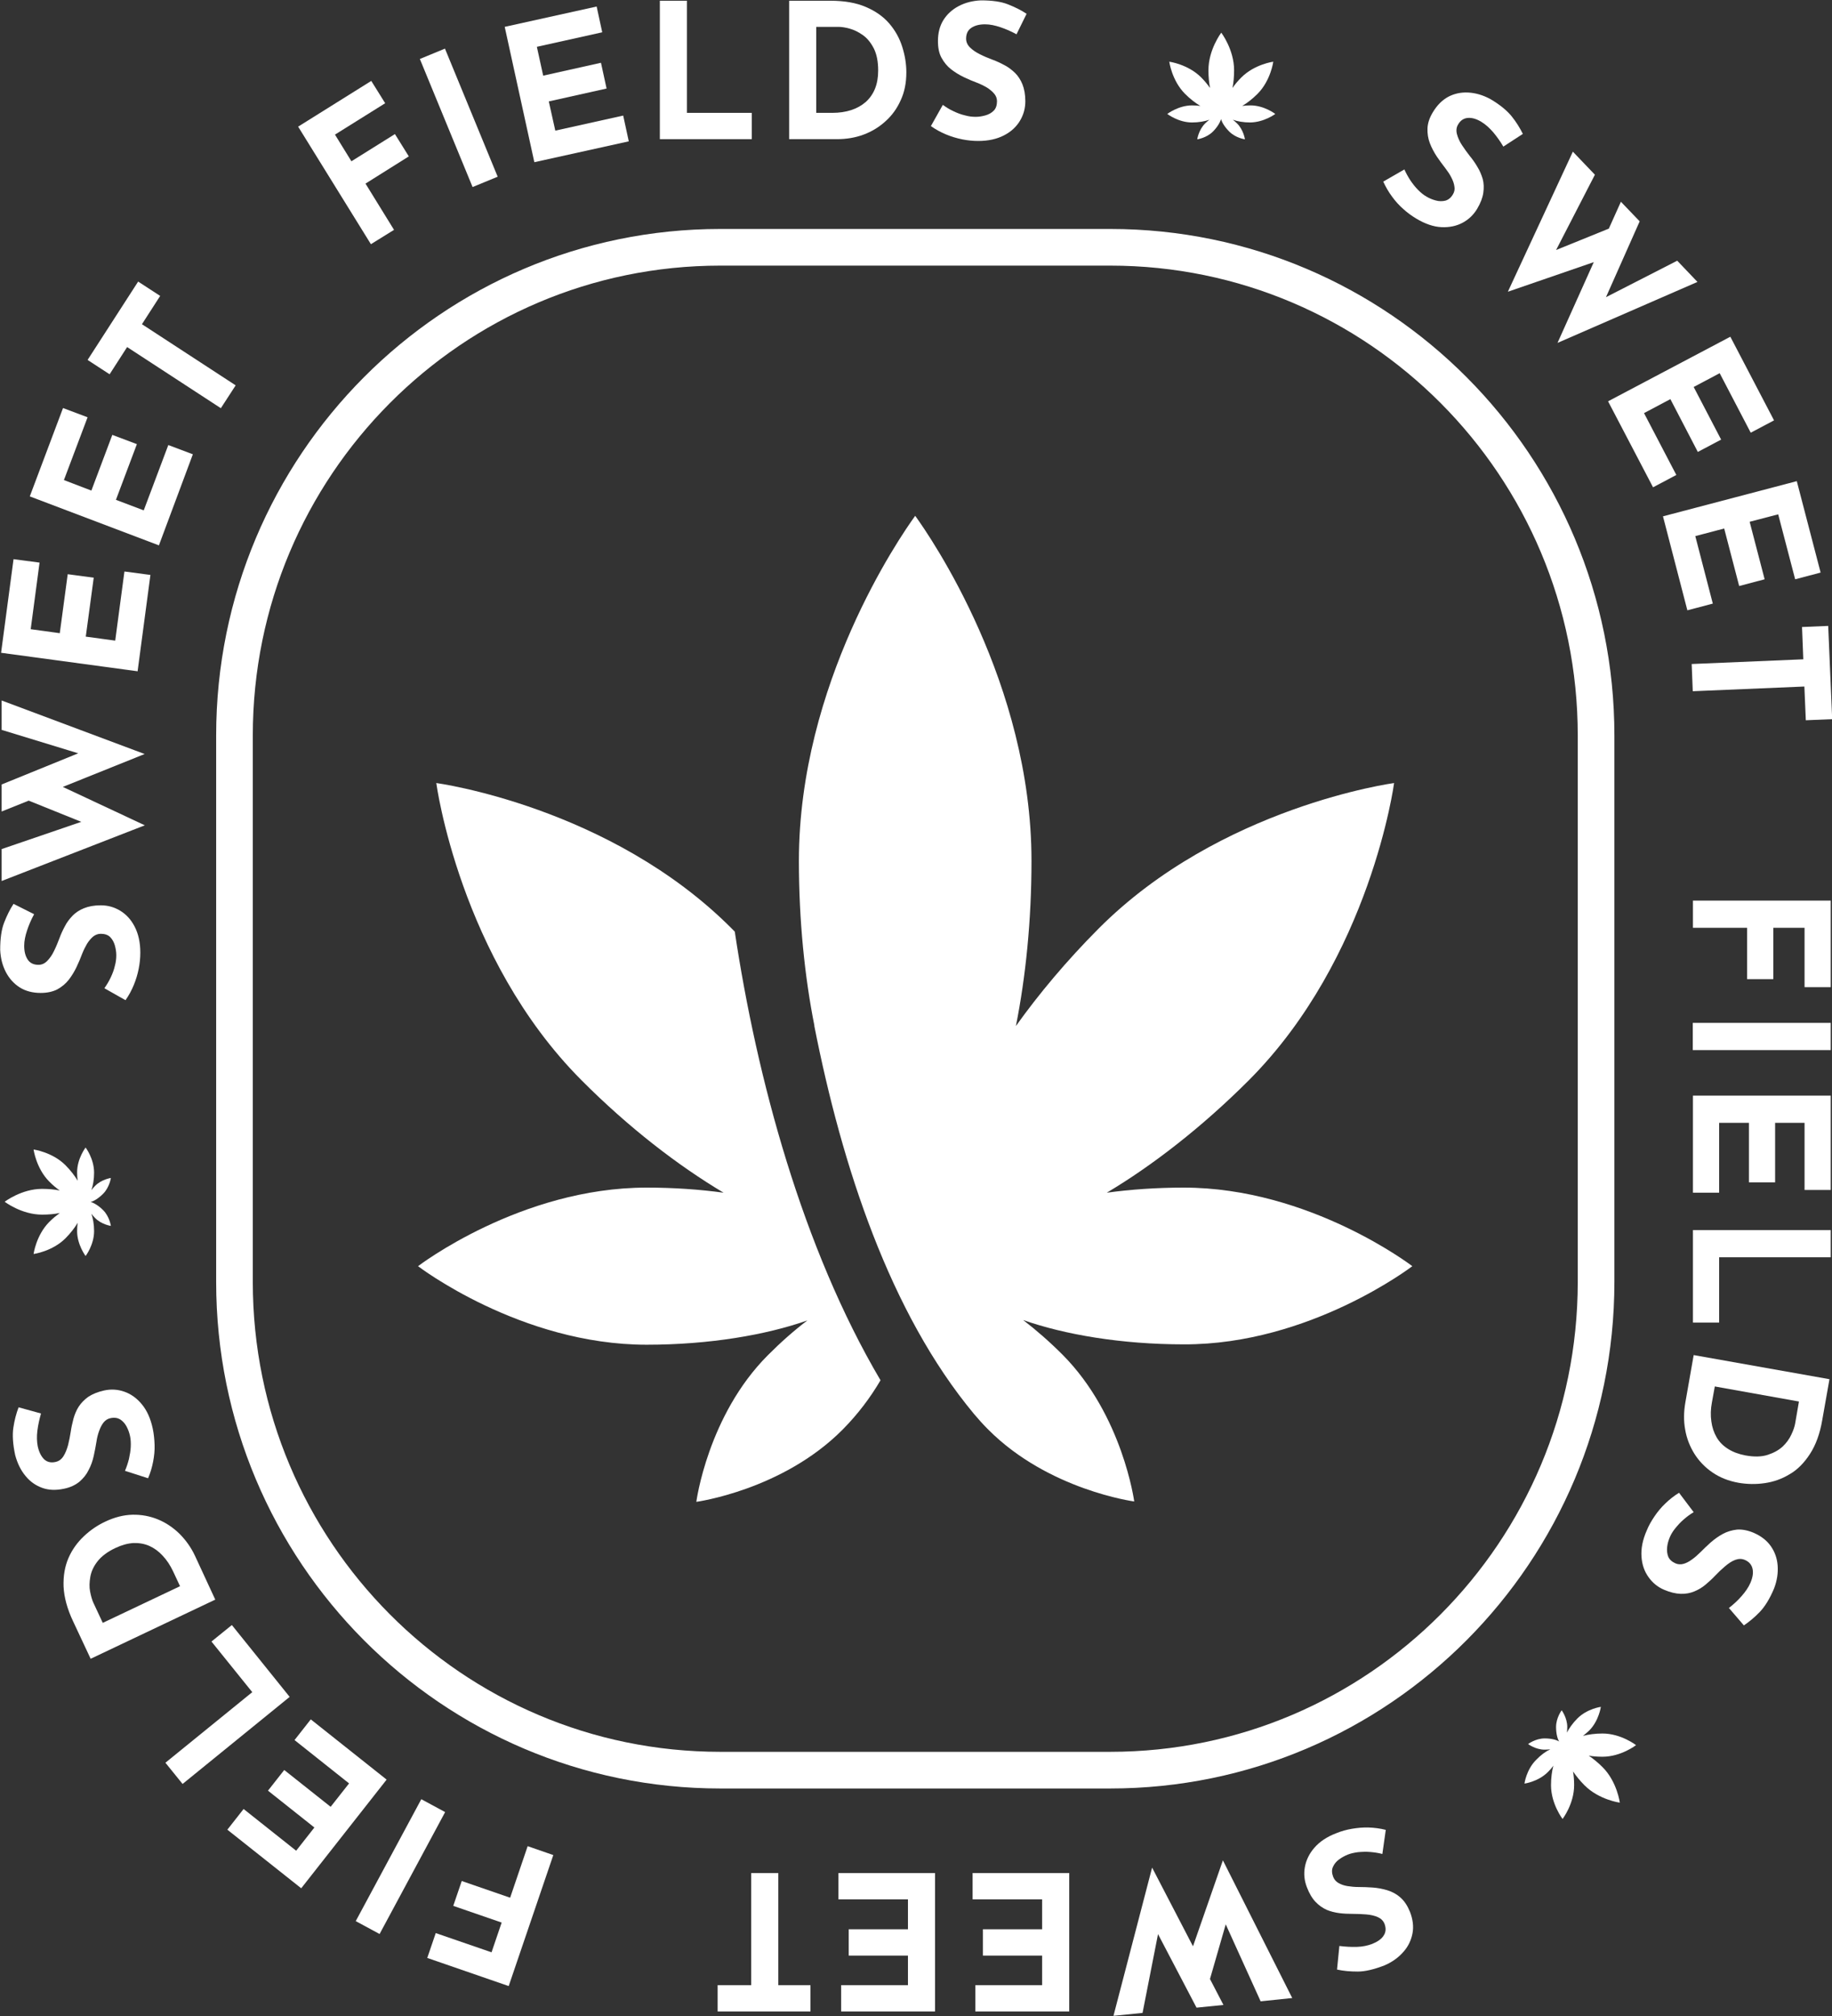 <svg width="100" height="110" viewBox="0 0 100 110" fill="none" xmlns="http://www.w3.org/2000/svg">
<rect x="0" y="0" width="100" height="110" fill="#333333" stroke="none"/>
<g clip-path="url(#clip0_15_195)">
<path d="M60.601 96.586H39.32C24.677 96.586 12.799 84.664 12.799 69.948V40.131C12.799 25.415 24.677 13.493 39.32 13.493H60.601C75.245 13.493 87.122 25.415 87.122 40.131V69.957C87.113 84.674 75.235 96.586 60.601 96.586Z" stroke="white" stroke-width="2"/>
<path d="M1.863 49.882C1.705 50.169 1.577 50.466 1.479 50.763C1.38 51.06 1.321 51.337 1.321 51.605C1.321 51.931 1.39 52.179 1.518 52.367C1.646 52.555 1.843 52.644 2.1 52.644C2.277 52.644 2.435 52.575 2.573 52.436C2.711 52.297 2.839 52.119 2.947 51.892C3.056 51.674 3.154 51.436 3.243 51.199C3.322 50.981 3.42 50.763 3.539 50.545C3.647 50.328 3.795 50.139 3.963 49.961C4.13 49.793 4.337 49.654 4.584 49.556C4.83 49.456 5.136 49.397 5.5 49.397C5.885 49.397 6.24 49.496 6.565 49.694C6.89 49.892 7.156 50.179 7.353 50.565C7.551 50.951 7.659 51.416 7.659 51.981C7.659 52.268 7.629 52.565 7.57 52.862C7.511 53.159 7.422 53.456 7.304 53.743C7.186 54.03 7.038 54.307 6.851 54.574L5.697 53.921C5.826 53.743 5.944 53.545 6.042 53.337C6.141 53.129 6.22 52.921 6.269 52.703C6.328 52.495 6.348 52.297 6.348 52.119C6.348 51.941 6.318 51.763 6.269 51.585C6.22 51.407 6.131 51.248 6.013 51.129C5.895 51.011 5.717 50.951 5.5 50.951C5.352 50.951 5.214 51.001 5.086 51.1C4.968 51.199 4.85 51.337 4.751 51.496C4.653 51.664 4.564 51.842 4.485 52.04C4.396 52.278 4.298 52.515 4.179 52.763C4.061 53.01 3.923 53.238 3.756 53.456C3.588 53.673 3.381 53.842 3.135 53.98C2.888 54.109 2.583 54.178 2.218 54.178C1.784 54.178 1.4 54.079 1.084 53.881C0.769 53.683 0.513 53.406 0.325 53.05C0.138 52.694 0.03 52.288 0.01 51.822C0.01 51.209 0.079 50.714 0.227 50.337C0.375 49.961 0.542 49.615 0.739 49.318L1.863 49.882Z" fill="white"/>
<path d="M0.089 44.279V42.804L4.662 40.944L4.623 41.211L0.089 39.825V38.221L7.896 41.142L0.089 44.279ZM0.089 48.071V46.329L4.81 44.715L4.712 44.953L1.222 43.547L3.253 42.854L7.905 45.032L0.089 48.071Z" fill="white"/>
<path d="M0.059 35.618L0.739 30.51L2.159 30.698L1.676 34.331L3.263 34.549L3.696 31.331L5.116 31.52L4.682 34.737L6.289 34.955L6.792 31.183L8.211 31.371L7.511 36.627L0.059 35.618Z" fill="white"/>
<path d="M1.626 27.085L3.44 22.264L4.781 22.768L3.489 26.194L4.988 26.768L6.131 23.729L7.472 24.234L6.328 27.273L7.846 27.847L9.187 24.283L10.527 24.788L8.674 29.757L1.626 27.085Z" fill="white"/>
<path d="M4.781 19.64L7.541 15.364L8.743 16.146L7.748 17.69L12.864 21.026L12.055 22.273L6.939 18.937L5.983 20.422L4.781 19.64Z" fill="white"/>
<path d="M16.274 6.91L20.266 4.415L21.025 5.633L18.285 7.345L19.182 8.8L21.557 7.316L22.316 8.533L19.951 10.018L21.508 12.542L20.246 13.324L16.274 6.91Z" fill="white"/>
<path d="M22.918 3.218L24.288 2.653L27.166 9.642L25.796 10.206L22.918 3.218Z" fill="white"/>
<path d="M27.55 1.465L32.568 0.356L32.873 1.762L29.305 2.554L29.65 4.128L32.804 3.425L33.11 4.831L29.956 5.534L30.311 7.128L34.017 6.306L34.322 7.712L29.167 8.85L27.55 1.465Z" fill="white"/>
<path d="M36.018 0.04H37.496V6.158H41.035V7.593H36.018V0.04Z" fill="white"/>
<path d="M43.075 7.603V0.04H45.323C46.082 0.04 46.722 0.149 47.255 0.377C47.787 0.604 48.211 0.901 48.536 1.277C48.861 1.654 49.098 2.079 49.246 2.545C49.394 3.01 49.473 3.475 49.473 3.95C49.473 4.514 49.374 5.019 49.167 5.465C48.97 5.91 48.694 6.296 48.339 6.613C47.994 6.93 47.59 7.177 47.136 7.346C46.683 7.514 46.2 7.593 45.688 7.593H43.075V7.603ZM44.554 6.158H45.431C45.806 6.158 46.151 6.108 46.456 6.009C46.762 5.91 47.028 5.762 47.245 5.574C47.462 5.386 47.639 5.138 47.758 4.851C47.876 4.564 47.935 4.227 47.935 3.851C47.935 3.356 47.856 2.96 47.698 2.644C47.541 2.337 47.343 2.089 47.107 1.921C46.87 1.753 46.634 1.634 46.387 1.565C46.141 1.495 45.934 1.466 45.766 1.466H44.554V6.158Z" fill="white"/>
<path d="M55.486 1.871C55.2 1.713 54.904 1.584 54.608 1.485C54.312 1.386 54.036 1.327 53.77 1.327C53.445 1.327 53.199 1.396 53.011 1.525C52.824 1.653 52.735 1.851 52.735 2.109C52.735 2.287 52.804 2.445 52.942 2.584C53.08 2.723 53.268 2.851 53.484 2.96C53.701 3.069 53.938 3.168 54.175 3.257C54.391 3.336 54.608 3.435 54.825 3.554C55.042 3.663 55.229 3.811 55.407 3.98C55.574 4.148 55.712 4.356 55.811 4.603C55.909 4.851 55.968 5.158 55.968 5.524C55.968 5.91 55.87 6.266 55.673 6.593C55.476 6.92 55.19 7.187 54.805 7.385C54.421 7.583 53.958 7.692 53.396 7.692C53.11 7.692 52.814 7.662 52.519 7.603C52.223 7.543 51.927 7.454 51.641 7.336C51.355 7.217 51.079 7.068 50.813 6.88L51.464 5.722C51.641 5.851 51.828 5.969 52.045 6.068C52.252 6.167 52.459 6.247 52.676 6.296C52.883 6.356 53.08 6.375 53.258 6.375C53.435 6.375 53.613 6.346 53.79 6.296C53.968 6.247 54.125 6.158 54.243 6.039C54.362 5.92 54.421 5.742 54.421 5.524C54.421 5.375 54.372 5.237 54.273 5.118C54.175 4.999 54.036 4.881 53.879 4.782C53.711 4.683 53.534 4.593 53.327 4.514C53.09 4.425 52.854 4.326 52.607 4.207C52.361 4.089 52.134 3.95 51.917 3.782C51.7 3.613 51.533 3.406 51.395 3.158C51.257 2.911 51.198 2.604 51.198 2.237C51.198 1.802 51.296 1.416 51.493 1.099C51.691 0.782 51.967 0.525 52.321 0.337C52.676 0.149 53.08 0.04 53.544 0.02C54.155 0.02 54.648 0.089 55.022 0.238C55.397 0.386 55.742 0.555 56.037 0.753L55.486 1.871Z" fill="white"/>
<path d="M82.06 7.999C81.893 7.712 81.705 7.454 81.508 7.217C81.301 6.979 81.094 6.791 80.867 6.653C80.591 6.484 80.345 6.415 80.118 6.435C79.892 6.455 79.714 6.573 79.586 6.801C79.497 6.95 79.478 7.128 79.527 7.316C79.576 7.504 79.665 7.712 79.803 7.92C79.941 8.128 80.089 8.335 80.246 8.533C80.394 8.712 80.532 8.91 80.651 9.117C80.779 9.325 80.867 9.543 80.936 9.771C80.996 9.998 81.005 10.256 80.966 10.523C80.927 10.79 80.818 11.078 80.631 11.394C80.434 11.721 80.168 11.978 79.832 12.156C79.497 12.335 79.113 12.414 78.679 12.394C78.245 12.374 77.792 12.216 77.309 11.929C77.063 11.78 76.826 11.612 76.599 11.404C76.373 11.206 76.166 10.979 75.988 10.731C75.801 10.483 75.643 10.206 75.505 9.909L76.658 9.246C76.747 9.444 76.856 9.642 76.984 9.84C77.112 10.028 77.25 10.206 77.408 10.365C77.565 10.523 77.713 10.642 77.871 10.731C78.019 10.82 78.186 10.889 78.374 10.939C78.551 10.988 78.728 10.988 78.896 10.949C79.064 10.899 79.202 10.79 79.31 10.602C79.389 10.474 79.418 10.325 79.389 10.177C79.369 10.018 79.31 9.85 79.221 9.682C79.133 9.504 79.014 9.335 78.886 9.167C78.728 8.969 78.581 8.761 78.423 8.533C78.275 8.306 78.147 8.068 78.048 7.811C77.95 7.553 77.91 7.286 77.92 7.009C77.93 6.722 78.029 6.425 78.216 6.118C78.443 5.742 78.719 5.465 79.044 5.286C79.379 5.108 79.744 5.029 80.138 5.049C80.542 5.069 80.946 5.187 81.35 5.405C81.873 5.712 82.257 6.029 82.514 6.346C82.77 6.662 82.967 6.989 83.125 7.306L82.06 7.999Z" fill="white"/>
<path d="M85.855 8.276L87.058 9.533L84.761 13.988L84.672 13.75L88.162 12.335L87.166 14.245L82.307 15.918L85.855 8.276ZM88.477 11.008L89.502 12.077L87.491 16.601L87.334 16.383L91.552 14.225L92.656 15.383L85.017 18.71L88.477 11.008Z" fill="white"/>
<path d="M94.451 18.373L96.836 22.937L95.564 23.61L93.869 20.363L92.45 21.115L93.948 23.986L92.676 24.659L91.178 21.778L89.739 22.541L91.503 25.916L90.232 26.589L87.777 21.897L94.451 18.373Z" fill="white"/>
<path d="M98.078 26.253L99.379 31.242L97.989 31.608L97.063 28.064L95.505 28.47L96.323 31.608L94.933 31.975L94.115 28.837L92.538 29.252L93.494 32.935L92.105 33.301L90.774 28.173L98.078 26.253Z" fill="white"/>
<path d="M99.793 34.152L100.01 39.24L98.571 39.3L98.492 37.459L92.4 37.716L92.341 36.231L98.433 35.974L98.364 34.212L99.793 34.152Z" fill="white"/>
<path d="M99.931 49.14V53.862H98.502V50.624H96.796V53.426H95.367V50.624H92.41V49.14H99.931Z" fill="white"/>
<path d="M99.931 55.812V57.297H92.4V55.812H99.931Z" fill="white"/>
<path d="M99.931 59.772V64.929H98.502V61.266H96.895V64.513H95.466V61.266H93.839V65.078H92.41V59.781H99.931V59.772Z" fill="white"/>
<path d="M99.931 67.117V68.602H93.839V72.165H92.41V67.117H99.931Z" fill="white"/>
<path d="M92.45 73.938L99.862 75.254L99.468 77.481C99.34 78.234 99.113 78.847 98.797 79.333C98.482 79.818 98.117 80.194 97.684 80.441C97.26 80.699 96.806 80.857 96.323 80.926C95.84 80.996 95.367 80.986 94.904 80.907C94.352 80.808 93.879 80.62 93.475 80.342C93.07 80.065 92.745 79.728 92.489 79.323C92.243 78.927 92.065 78.481 91.986 78.006C91.897 77.521 91.907 77.036 91.996 76.521L92.45 73.938ZM93.603 75.65L93.445 76.521C93.376 76.888 93.366 77.234 93.415 77.561C93.455 77.877 93.553 78.165 93.701 78.422C93.849 78.679 94.056 78.887 94.322 79.055C94.588 79.224 94.904 79.343 95.269 79.412C95.752 79.501 96.156 79.491 96.491 79.382C96.826 79.273 97.092 79.125 97.309 78.927C97.516 78.729 97.674 78.511 97.782 78.273C97.891 78.046 97.96 77.838 97.989 77.669L98.196 76.472L93.603 75.65Z" fill="white"/>
<path d="M94.372 87.737C94.628 87.539 94.864 87.321 95.071 87.083C95.278 86.846 95.436 86.618 95.545 86.371C95.673 86.074 95.712 85.816 95.663 85.599C95.614 85.381 95.476 85.212 95.239 85.113C95.071 85.044 94.904 85.044 94.717 85.113C94.529 85.183 94.352 85.302 94.155 85.47C93.968 85.628 93.78 85.806 93.613 85.984C93.455 86.153 93.278 86.311 93.09 86.47C92.903 86.628 92.696 86.747 92.479 86.836C92.262 86.925 92.016 86.974 91.74 86.965C91.464 86.955 91.168 86.885 90.843 86.747C90.488 86.598 90.202 86.361 89.985 86.054C89.758 85.737 89.63 85.371 89.601 84.935C89.571 84.5 89.66 84.025 89.887 83.51C89.995 83.242 90.143 82.985 90.311 82.738C90.478 82.49 90.675 82.252 90.902 82.035C91.129 81.817 91.375 81.619 91.651 81.451L92.45 82.51C92.262 82.619 92.075 82.757 91.907 82.906C91.73 83.054 91.582 83.223 91.444 83.391C91.306 83.559 91.207 83.728 91.138 83.896C91.07 84.064 91.02 84.232 91.001 84.42C90.981 84.609 91.001 84.777 91.06 84.935C91.129 85.094 91.257 85.212 91.454 85.302C91.592 85.361 91.74 85.371 91.888 85.331C92.035 85.292 92.193 85.212 92.351 85.094C92.509 84.985 92.666 84.846 92.814 84.698C92.992 84.519 93.179 84.341 93.376 84.163C93.583 83.985 93.8 83.826 94.037 83.698C94.273 83.569 94.539 83.49 94.815 83.46C95.101 83.44 95.407 83.5 95.732 83.638C96.136 83.817 96.442 84.054 96.658 84.361C96.875 84.668 97.003 85.024 97.033 85.42C97.063 85.826 97.003 86.242 96.836 86.677C96.599 87.242 96.333 87.667 96.057 87.954C95.781 88.242 95.485 88.489 95.19 88.687L94.372 87.737Z" fill="white"/>
<path d="M73.11 106.179C73.435 106.219 73.751 106.238 74.066 106.229C74.382 106.219 74.657 106.159 74.894 106.07C75.19 105.951 75.407 105.803 75.525 105.615C75.653 105.427 75.663 105.209 75.574 104.971C75.505 104.803 75.387 104.684 75.21 104.605C75.032 104.526 74.815 104.476 74.569 104.457C74.322 104.437 74.076 104.427 73.82 104.427C73.583 104.427 73.347 104.417 73.11 104.387C72.873 104.358 72.637 104.298 72.42 104.209C72.203 104.11 71.996 103.971 71.809 103.773C71.621 103.576 71.464 103.308 71.336 102.972C71.198 102.615 71.158 102.249 71.227 101.873C71.296 101.497 71.464 101.14 71.75 100.814C72.035 100.487 72.43 100.22 72.952 100.022C73.218 99.913 73.504 99.834 73.8 99.784C74.096 99.735 74.401 99.705 74.707 99.715C75.012 99.725 75.328 99.764 75.643 99.844L75.456 101.16C75.239 101.101 75.022 101.071 74.796 101.051C74.569 101.031 74.342 101.041 74.125 101.061C73.908 101.091 73.721 101.13 73.553 101.2C73.386 101.269 73.228 101.358 73.08 101.467C72.933 101.576 72.824 101.714 72.755 101.873C72.686 102.031 72.696 102.209 72.775 102.417C72.834 102.556 72.923 102.665 73.061 102.744C73.199 102.823 73.366 102.883 73.553 102.912C73.741 102.942 73.948 102.962 74.155 102.962C74.401 102.962 74.667 102.972 74.933 102.991C75.21 103.011 75.466 103.061 75.732 103.14C75.988 103.219 76.235 103.348 76.442 103.536C76.659 103.724 76.826 103.981 76.964 104.318C77.122 104.724 77.171 105.12 77.102 105.486C77.033 105.852 76.875 106.199 76.609 106.496C76.343 106.803 76.008 107.05 75.574 107.238C75.012 107.456 74.519 107.575 74.115 107.575C73.711 107.575 73.337 107.545 72.982 107.466L73.11 106.179Z" fill="white"/>
<path d="M66.782 109.397L65.313 109.545L63.016 105.16L63.282 105.17L62.366 109.832L60.779 109.99L62.888 101.903L66.782 109.397ZM70.537 109.02L68.812 109.199L66.742 104.635L66.989 104.714L65.944 108.337L65.057 106.377L66.752 101.507L70.537 109.02Z" fill="white"/>
<path d="M58.374 109.753H53.238V108.317H56.885V106.704H53.652V105.268H56.885V103.635H53.09V102.2H58.364V109.753H58.374Z" fill="white"/>
<path d="M51.05 109.753H45.914V108.317H49.561V106.704H46.328V105.268H49.561V103.635H45.766V102.2H51.04V109.753H51.05Z" fill="white"/>
<path d="M44.248 109.753H39.172V108.317H41.005V102.2H42.484V108.317H44.239V109.753H44.248Z" fill="white"/>
<path d="M27.767 108.367L23.322 106.832L23.785 105.476L26.831 106.525L27.383 104.902L24.741 103.991L25.204 102.635L27.846 103.546L28.802 100.734L30.202 101.219L27.767 108.367Z" fill="white"/>
<path d="M20.72 105.526L19.418 104.823L22.997 98.171L24.298 98.874L20.72 105.526Z" fill="white"/>
<path d="M16.442 103.031L12.41 99.834L13.297 98.705L16.166 100.982L17.161 99.715L14.628 97.705L15.515 96.577L18.048 98.586L19.054 97.309L16.077 94.944L16.964 93.815L21.104 97.102L16.442 103.031Z" fill="white"/>
<path d="M9.966 97.339L9.029 96.181L13.77 92.33L11.543 89.568L12.656 88.668L15.811 92.588L9.966 97.339Z" fill="white"/>
<path d="M11.75 87.281L4.948 90.509L3.992 88.469C3.667 87.786 3.499 87.153 3.47 86.569C3.45 85.985 3.539 85.47 3.736 85.015C3.933 84.559 4.219 84.163 4.574 83.827C4.929 83.49 5.323 83.223 5.747 83.025C6.249 82.787 6.752 82.659 7.235 82.649C7.728 82.639 8.191 82.728 8.625 82.906C9.059 83.084 9.453 83.352 9.798 83.688C10.143 84.035 10.429 84.431 10.646 84.896L11.75 87.281ZM9.827 86.549L9.453 85.747C9.295 85.411 9.098 85.114 8.881 84.886C8.664 84.648 8.418 84.47 8.152 84.351C7.886 84.233 7.59 84.183 7.284 84.193C6.969 84.213 6.644 84.302 6.309 84.46C5.865 84.668 5.54 84.916 5.323 85.193C5.106 85.47 4.978 85.757 4.929 86.044C4.879 86.331 4.869 86.599 4.919 86.846C4.968 87.093 5.027 87.301 5.096 87.45L5.609 88.549L9.827 86.549Z" fill="white"/>
<path d="M2.238 77.125C2.149 77.442 2.08 77.749 2.04 78.065C2.001 78.382 2.011 78.659 2.06 78.917C2.129 79.233 2.247 79.461 2.405 79.62C2.573 79.778 2.78 79.827 3.036 79.768C3.213 79.728 3.351 79.629 3.46 79.461C3.568 79.293 3.647 79.095 3.716 78.847C3.775 78.61 3.825 78.362 3.864 78.105C3.894 77.877 3.953 77.64 4.012 77.402C4.081 77.165 4.17 76.947 4.298 76.749C4.426 76.551 4.603 76.373 4.82 76.214C5.047 76.066 5.333 75.947 5.688 75.868C6.062 75.788 6.427 75.808 6.792 75.937C7.156 76.066 7.472 76.293 7.748 76.63C8.024 76.966 8.221 77.402 8.339 77.956C8.398 78.234 8.428 78.531 8.438 78.838C8.448 79.144 8.418 79.441 8.359 79.748C8.3 80.055 8.211 80.362 8.083 80.659L6.821 80.253C6.91 80.055 6.979 79.837 7.038 79.61C7.087 79.382 7.127 79.164 7.137 78.946C7.146 78.729 7.137 78.531 7.097 78.352C7.058 78.174 6.999 78.006 6.91 77.838C6.821 77.669 6.703 77.541 6.565 77.452C6.417 77.362 6.24 77.333 6.023 77.382C5.875 77.412 5.757 77.491 5.658 77.61C5.559 77.729 5.481 77.887 5.412 78.075C5.343 78.263 5.293 78.461 5.264 78.669C5.224 78.917 5.175 79.174 5.116 79.441C5.057 79.709 4.968 79.966 4.84 80.204C4.722 80.451 4.554 80.659 4.337 80.847C4.12 81.025 3.834 81.164 3.48 81.233C3.056 81.322 2.661 81.312 2.307 81.184C1.952 81.055 1.646 80.847 1.39 80.53C1.134 80.223 0.946 79.837 0.828 79.392C0.7 78.798 0.67 78.293 0.729 77.897C0.789 77.491 0.887 77.125 1.015 76.788L2.238 77.125Z" fill="white"/>
<path d="M69.611 6.217C69.611 6.217 69.009 5.751 68.26 5.751C68.103 5.751 67.945 5.761 67.807 5.781C68.073 5.623 68.369 5.395 68.645 5.118C69.364 4.395 69.502 3.366 69.502 3.366C69.502 3.366 68.477 3.504 67.757 4.227C67.57 4.415 67.403 4.613 67.275 4.801C67.334 4.514 67.363 4.177 67.363 3.831C67.363 2.702 66.663 1.782 66.663 1.782C66.663 1.782 65.963 2.702 65.963 3.831C65.963 4.187 65.993 4.514 66.052 4.801C65.914 4.613 65.757 4.415 65.569 4.227C64.85 3.504 63.825 3.366 63.825 3.366C63.825 3.366 63.963 4.395 64.682 5.118C64.958 5.395 65.254 5.623 65.52 5.781C65.382 5.761 65.224 5.751 65.067 5.751C64.327 5.751 63.716 6.217 63.716 6.217C63.716 6.217 64.317 6.682 65.067 6.682C65.431 6.682 65.766 6.622 66.013 6.533C65.934 6.593 65.855 6.662 65.776 6.741C65.421 7.098 65.352 7.602 65.352 7.602C65.352 7.602 65.855 7.533 66.21 7.177C66.447 6.939 66.604 6.672 66.653 6.494C66.693 6.672 66.851 6.929 67.097 7.177C67.452 7.533 67.955 7.602 67.955 7.602C67.955 7.602 67.886 7.098 67.531 6.741C67.452 6.662 67.373 6.593 67.294 6.533C67.541 6.622 67.876 6.682 68.24 6.682C69.009 6.672 69.611 6.217 69.611 6.217Z" fill="white"/>
<path d="M4.672 62.612C4.672 62.612 4.209 63.216 4.209 63.968C4.209 64.127 4.219 64.285 4.239 64.424C4.081 64.157 3.854 63.86 3.578 63.582C2.859 62.86 1.833 62.721 1.833 62.721C1.833 62.721 1.971 63.751 2.691 64.473C2.878 64.661 3.075 64.83 3.263 64.958C2.977 64.899 2.642 64.869 2.297 64.869C1.173 64.869 0.256 65.572 0.256 65.572C0.256 65.572 1.173 66.275 2.297 66.275C2.652 66.275 2.977 66.245 3.263 66.186C3.075 66.325 2.878 66.483 2.691 66.671C1.971 67.394 1.833 68.423 1.833 68.423C1.833 68.423 2.859 68.284 3.578 67.562C3.854 67.285 4.081 66.988 4.239 66.721C4.219 66.859 4.209 67.017 4.209 67.176C4.209 67.918 4.672 68.532 4.672 68.532C4.672 68.532 5.136 67.928 5.136 67.176C5.136 66.81 5.076 66.473 4.988 66.225C5.047 66.305 5.116 66.384 5.195 66.463C5.55 66.82 6.052 66.889 6.052 66.889C6.052 66.889 5.983 66.384 5.628 66.028C5.392 65.79 5.126 65.632 4.948 65.582C5.126 65.543 5.382 65.384 5.628 65.137C5.983 64.78 6.052 64.275 6.052 64.275C6.052 64.275 5.55 64.345 5.195 64.701C5.116 64.78 5.047 64.859 4.988 64.939C5.076 64.691 5.136 64.355 5.136 63.988C5.136 63.216 4.672 62.612 4.672 62.612Z" fill="white"/>
<path d="M83.213 97.319C83.213 97.319 83.963 97.22 84.495 96.686C84.603 96.577 84.712 96.458 84.791 96.339C84.712 96.636 84.662 97.002 84.662 97.408C84.662 98.428 85.293 99.249 85.293 99.249C85.293 99.249 85.924 98.428 85.924 97.408C85.924 97.141 85.904 96.884 85.865 96.656C86.032 96.903 86.24 97.161 86.486 97.408C87.284 98.21 88.418 98.359 88.418 98.359C88.418 98.359 88.27 97.21 87.472 96.418C87.225 96.171 86.969 95.963 86.722 95.795C86.949 95.834 87.206 95.854 87.472 95.854C88.487 95.854 89.305 95.221 89.305 95.221C89.305 95.221 88.487 94.587 87.472 94.587C87.077 94.587 86.713 94.636 86.407 94.716C86.525 94.627 86.634 94.528 86.752 94.419C87.275 93.894 87.383 93.132 87.383 93.132C87.383 93.132 86.634 93.231 86.102 93.765C85.835 94.033 85.648 94.31 85.53 94.537C85.54 94.439 85.549 94.34 85.549 94.231C85.549 93.726 85.244 93.32 85.244 93.32C85.244 93.32 84.938 93.726 84.938 94.231C84.938 94.567 85.007 94.864 85.106 95.023C84.948 94.924 84.653 94.854 84.317 94.854C83.815 94.854 83.411 95.161 83.411 95.161C83.411 95.161 83.815 95.468 84.317 95.468C84.426 95.468 84.534 95.458 84.623 95.448C84.386 95.557 84.11 95.755 83.854 96.022C83.312 96.557 83.213 97.319 83.213 97.319Z" fill="white"/>
<path d="M40.108 50.833C40.059 50.783 40 50.724 39.951 50.674C33.307 44.002 23.815 42.725 23.815 42.725C23.815 42.725 25.086 52.258 31.73 58.93C34.322 61.534 37.033 63.612 39.497 65.078C38.186 64.899 36.777 64.8 35.298 64.8C28.408 64.8 22.819 69.087 22.819 69.087C22.819 69.087 28.408 73.373 35.298 73.373C38.719 73.373 41.824 72.838 44.071 72.047C43.351 72.591 42.622 73.234 41.912 73.947C38.63 77.234 38.009 81.946 38.009 81.946C38.009 81.946 42.691 81.312 45.973 78.026C45.993 78.006 46.013 77.986 46.032 77.966C46.821 77.164 47.501 76.273 48.063 75.313C43.805 68.097 41.311 58.851 40.108 50.833Z" fill="white"/>
<path d="M77.092 69.087C77.092 69.087 71.503 64.8 64.613 64.8C63.144 64.8 61.725 64.899 60.414 65.078C62.878 63.612 65.589 61.524 68.181 58.93C74.825 52.258 76.097 42.725 76.097 42.725C76.097 42.725 66.604 44.002 59.961 50.674C58.216 52.426 56.708 54.228 55.456 55.98C55.456 55.98 55.456 55.98 55.456 55.97C55.988 53.297 56.304 50.229 56.304 46.972C56.304 37.29 50.794 29.302 49.956 28.144C49.118 29.302 43.608 37.29 43.608 46.972C43.608 50.229 43.923 53.288 44.455 55.97C44.455 55.97 44.455 55.97 44.455 55.98C44.455 55.97 44.446 55.97 44.446 55.96C45.954 63.622 48.576 71.641 53.169 77.154C53.396 77.422 53.632 77.689 53.889 77.947C53.908 77.966 53.928 77.986 53.948 78.006C57.23 81.302 61.912 81.926 61.912 81.926C61.912 81.926 61.281 77.224 58.009 73.927C57.299 73.215 56.56 72.571 55.85 72.027C58.107 72.819 61.203 73.353 64.623 73.353C71.503 73.373 77.092 69.087 77.092 69.087Z" fill="white"/>
</g>
<defs>
<clipPath id="clip0_15_195">
<rect width="100" height="110" fill="white"/>
</clipPath>
</defs>
</svg>
